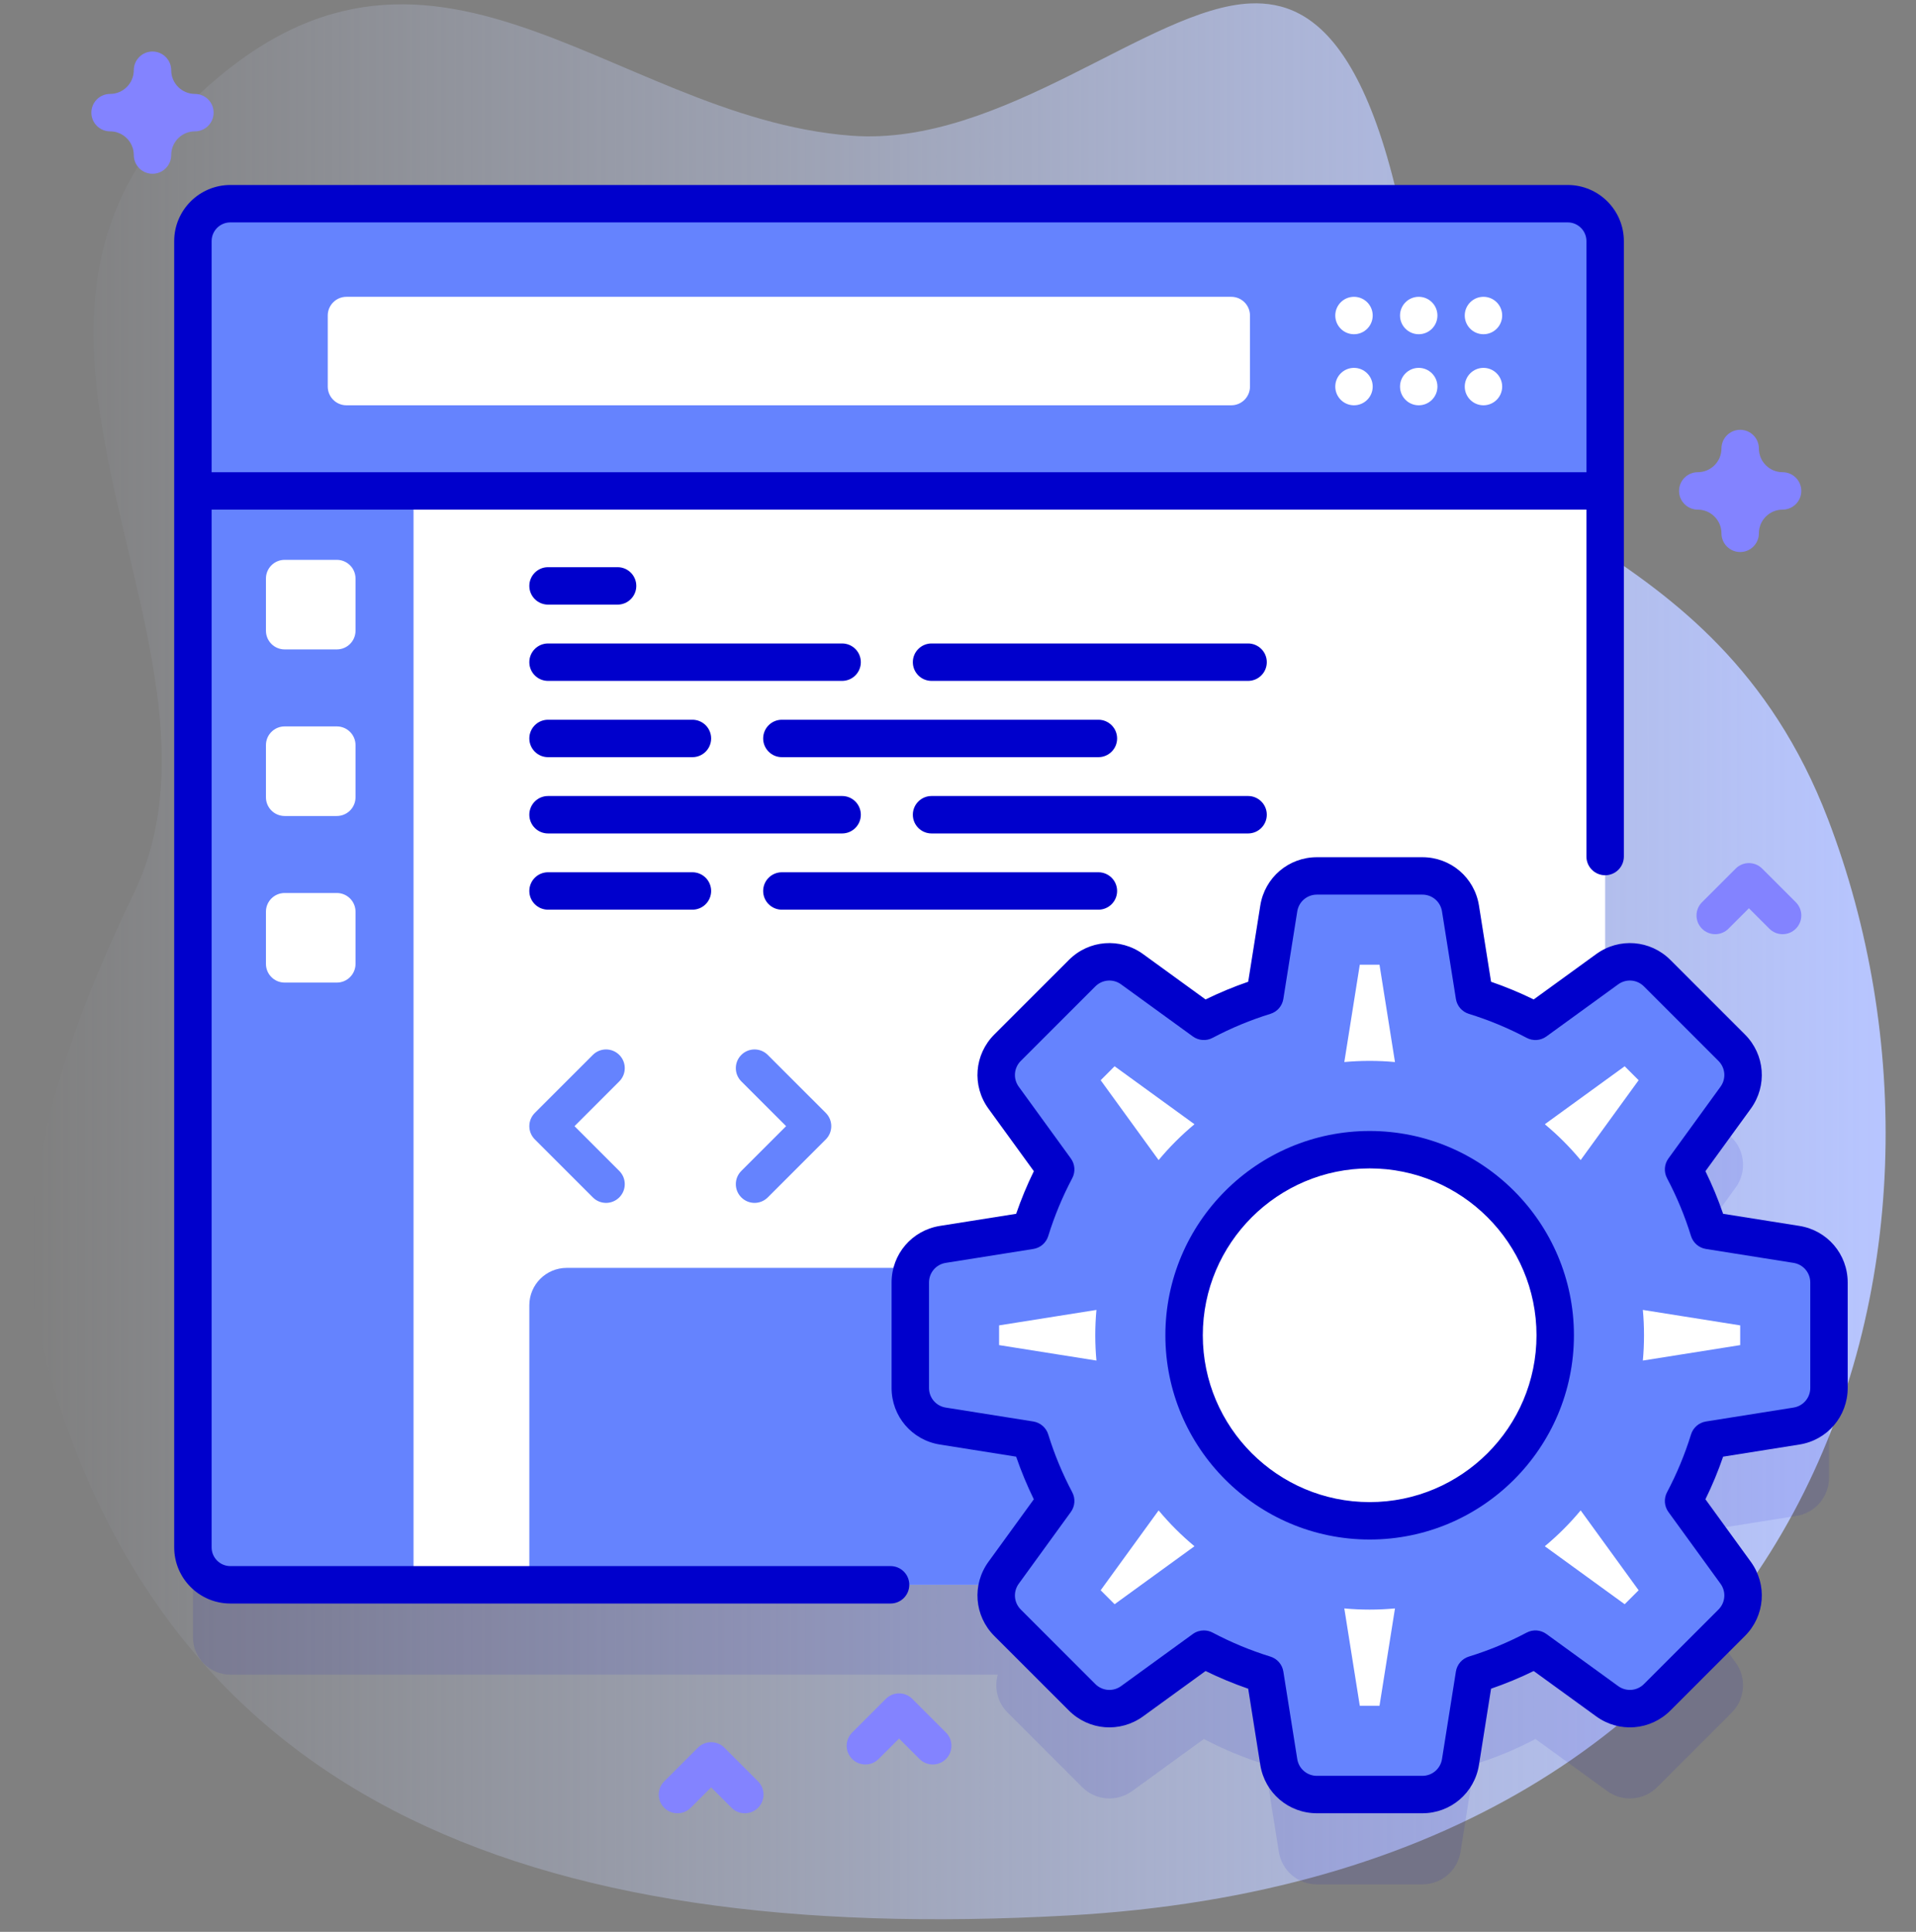 <svg width="120" height="121" viewBox="0 0 120 121" fill="none" xmlns="http://www.w3.org/2000/svg">
  <rect x="0" y="0" width="120" height="121" fill="#808080" stroke="none"/>
  <g clip-path="url(#clip0_4302_29879)">
    <path d="M114.494 51.322C107.297 32.518 90.351 33.447 89.246 23.078C87.082 2.778 82.255 0.057 78.324 0.215C72.036 0.468 62.777 9.212 53.325 8.5C37.94 7.342 26.367 -8.476 11.293 7.067C-2.697 21.493 15.61 41.014 8.361 56C4.742 63.482 0.231 74.885 2.519 83.896C9.795 112.537 32.728 121.875 66.928 119.972C114.239 117.339 124.795 78.237 114.494 51.322Z" fill="url(#paint0_linear_4302_29879)"/>
    <path opacity="0.1" d="M112.514 83.567L107.031 82.696C106.62 81.364 106.086 80.086 105.445 78.874L108.708 74.379C109.406 73.416 109.301 72.089 108.461 71.249L103.792 66.579C102.951 65.739 101.624 65.634 100.662 66.332L100.535 66.425V20.729C100.535 19.435 99.485 18.385 98.191 18.385H14.43C13.134 18.385 12.086 19.435 12.086 20.729V102.544C12.086 103.84 13.134 104.888 14.43 104.888H62.492C62.256 105.713 62.469 106.629 63.106 107.265L67.775 111.934C68.615 112.775 69.943 112.88 70.905 112.181L75.4 108.919C76.612 109.56 77.891 110.094 79.222 110.505L80.093 115.987C80.28 117.162 81.292 118.026 82.482 118.026H89.084C90.273 118.026 91.286 117.162 91.473 115.987L92.344 110.504C93.676 110.093 94.954 109.56 96.166 108.919L100.661 112.181C101.624 112.88 102.951 112.775 103.791 111.934L108.46 107.265C109.301 106.425 109.406 105.097 108.707 104.135L105.445 99.64C106.086 98.428 106.62 97.15 107.031 95.818L112.513 94.947C113.687 94.76 114.552 93.748 114.552 92.559V85.956C114.552 84.766 113.688 83.754 112.514 83.567Z" fill="#0000CC"/>
    <path d="M100.534 15.104V96.919C100.534 98.215 99.484 99.263 98.191 99.263H14.43C13.134 99.263 12.086 98.215 12.086 96.919V15.104C12.086 13.81 13.134 12.76 14.43 12.76H98.191C99.484 12.76 100.534 13.809 100.534 15.104Z" fill="white"/>
    <path d="M69.185 81.756V99.261H33.152V81.756C33.152 80.46 34.2 79.412 35.496 79.412H66.841C68.135 79.412 69.185 80.46 69.185 81.756Z" fill="#6583FE"/>
    <path d="M25.9 12.758H14.426C13.13 12.758 12.082 13.808 12.082 15.102V96.917C12.082 98.213 13.13 99.261 14.426 99.261H25.9V12.758Z" fill="#6583FE"/>
    <path d="M21.095 40.675H17.828C17.181 40.675 16.656 40.151 16.656 39.504V36.236C16.656 35.589 17.181 35.065 17.828 35.065H21.095C21.742 35.065 22.267 35.589 22.267 36.236V39.504C22.267 40.151 21.742 40.675 21.095 40.675Z" fill="white"/>
    <path d="M21.095 51.109H17.828C17.181 51.109 16.656 50.584 16.656 49.937V46.67C16.656 46.023 17.181 45.498 17.828 45.498H21.095C21.742 45.498 22.267 46.023 22.267 46.67V49.937C22.267 50.584 21.742 51.109 21.095 51.109Z" fill="white"/>
    <path d="M21.095 61.543H17.828C17.181 61.543 16.656 61.018 16.656 60.371V57.103C16.656 56.456 17.181 55.932 17.828 55.932H21.095C21.742 55.932 22.267 56.456 22.267 57.103V60.371C22.267 61.018 21.742 61.543 21.095 61.543Z" fill="white"/>
    <path d="M100.531 30.748V15.102C100.531 13.807 99.482 12.758 98.187 12.758H14.426C13.131 12.758 12.082 13.807 12.082 15.102V30.748H100.531Z" fill="#6583FE"/>
    <path d="M77.115 25.385H21.699C21.052 25.385 20.527 24.86 20.527 24.213V19.762C20.527 19.115 21.052 18.59 21.699 18.59H77.115C77.762 18.59 78.287 19.115 78.287 19.762V24.213C78.287 24.86 77.763 25.385 77.115 25.385Z" fill="white"/>
    <path d="M84.801 20.934C85.448 20.934 85.973 20.409 85.973 19.762C85.973 19.114 85.448 18.59 84.801 18.59C84.154 18.59 83.629 19.114 83.629 19.762C83.629 20.409 84.154 20.934 84.801 20.934Z" fill="white"/>
    <path d="M84.801 25.385C85.448 25.385 85.973 24.86 85.973 24.213C85.973 23.566 85.448 23.041 84.801 23.041C84.154 23.041 83.629 23.566 83.629 24.213C83.629 24.86 84.154 25.385 84.801 25.385Z" fill="white"/>
    <path d="M88.856 20.934C89.503 20.934 90.027 20.409 90.027 19.762C90.027 19.114 89.503 18.59 88.856 18.59C88.208 18.59 87.684 19.114 87.684 19.762C87.684 20.409 88.208 20.934 88.856 20.934Z" fill="white"/>
    <path d="M88.856 25.385C89.503 25.385 90.027 24.86 90.027 24.213C90.027 23.566 89.503 23.041 88.856 23.041C88.208 23.041 87.684 23.566 87.684 24.213C87.684 24.86 88.208 25.385 88.856 25.385Z" fill="white"/>
    <path d="M92.91 20.934C93.557 20.934 94.082 20.409 94.082 19.762C94.082 19.114 93.557 18.59 92.91 18.59C92.263 18.59 91.738 19.114 91.738 19.762C91.738 20.409 92.263 20.934 92.91 20.934Z" fill="white"/>
    <path d="M92.91 25.385C93.557 25.385 94.082 24.86 94.082 24.213C94.082 23.566 93.557 23.041 92.91 23.041C92.263 23.041 91.738 23.566 91.738 24.213C91.738 24.86 92.263 25.385 92.91 25.385Z" fill="white"/>
    <path d="M112.511 77.941L107.028 77.07C106.617 75.738 106.084 74.46 105.442 73.248L108.705 68.752C109.403 67.79 109.298 66.463 108.458 65.622L103.789 60.953C102.948 60.112 101.621 60.008 100.658 60.706L96.163 63.969C94.951 63.327 93.673 62.794 92.341 62.383L91.47 56.9C91.284 55.726 90.271 54.861 89.082 54.861H82.479C81.29 54.861 80.277 55.726 80.091 56.9L79.22 62.383C77.888 62.794 76.61 63.327 75.397 63.968L70.903 60.706C69.94 60.008 68.613 60.112 67.772 60.953L63.103 65.622C62.263 66.463 62.158 67.79 62.856 68.752L66.119 73.247C65.478 74.46 64.944 75.737 64.534 77.069L59.05 77.941C57.876 78.127 57.012 79.14 57.012 80.329V86.932C57.012 88.121 57.876 89.133 59.05 89.32L64.533 90.191C64.944 91.523 65.478 92.801 66.119 94.013L62.857 98.508C62.158 99.47 62.263 100.798 63.104 101.638L67.773 106.307C68.613 107.148 69.941 107.253 70.903 106.554L75.398 103.292C76.61 103.933 77.888 104.467 79.22 104.878L80.091 110.36C80.278 111.535 81.29 112.399 82.479 112.399H89.082C90.271 112.399 91.284 111.535 91.471 110.36L92.342 104.877C93.674 104.466 94.951 103.933 96.164 103.292L100.659 106.554C101.621 107.253 102.949 107.148 103.789 106.307L108.458 101.638C109.299 100.798 109.404 99.47 108.705 98.508L105.443 94.013C106.084 92.801 106.618 91.523 107.029 90.191L112.511 89.32C113.685 89.133 114.55 88.121 114.55 86.932V80.329C114.549 79.14 113.685 78.127 112.511 77.941ZM97.403 83.632C97.403 90.049 92.199 95.252 85.779 95.252C79.362 95.252 74.158 90.049 74.158 83.632C74.158 77.212 79.362 72.008 85.779 72.008C92.199 72.008 97.403 77.212 97.403 83.632Z" fill="#6583FE"/>
    <path d="M85.164 106.838L84.195 100.742C84.718 100.79 85.246 100.815 85.78 100.815C86.315 100.815 86.845 100.79 87.368 100.742L86.399 106.838H85.164ZM96.752 96.847C97.568 96.169 98.32 95.417 98.998 94.602L102.628 99.604L101.754 100.478L96.752 96.847ZM68.935 99.604L72.565 94.603C73.243 95.417 73.995 96.169 74.81 96.847L69.808 100.478L68.935 99.604ZM62.574 84.249V83.013L68.67 82.045C68.622 82.568 68.597 83.097 68.597 83.632C68.597 84.167 68.622 84.695 68.67 85.217L62.574 84.249ZM102.893 85.217C102.941 84.695 102.965 84.166 102.965 83.632C102.965 83.097 102.941 82.568 102.893 82.045L108.989 83.013V84.249L102.893 85.217ZM98.997 72.66C98.32 71.845 97.567 71.093 96.752 70.415L101.754 66.784L102.628 67.658L98.997 72.66ZM68.935 67.658L69.808 66.784L74.81 70.415C73.995 71.093 73.243 71.845 72.565 72.66L68.935 67.658ZM87.368 66.52C86.845 66.471 86.315 66.447 85.78 66.447C85.246 66.447 84.718 66.471 84.195 66.519L85.164 60.424H86.399L87.368 66.52Z" fill="white"/>
    <path d="M55.777 98.09H14.426C13.78 98.09 13.254 97.564 13.254 96.918V31.92H99.359V53.648C99.359 54.296 99.884 54.82 100.531 54.82C101.178 54.82 101.703 54.296 101.703 53.648V15.102C101.703 13.163 100.126 11.586 98.187 11.586H14.426C12.487 11.586 10.91 13.163 10.91 15.102V96.918C10.91 98.856 12.487 100.434 14.426 100.434H55.777C56.424 100.434 56.949 99.909 56.949 99.262C56.949 98.614 56.424 98.09 55.777 98.09ZM14.426 13.93H98.187C98.833 13.93 99.359 14.455 99.359 15.102V29.576H13.254V15.102C13.254 14.455 13.78 13.93 14.426 13.93Z" fill="#0000CC"/>
    <path d="M112.695 76.783L107.92 76.025C107.607 75.115 107.236 74.222 106.812 73.355L109.654 69.441C110.696 68.003 110.542 66.049 109.286 64.793L104.618 60.125C103.362 58.869 101.407 58.715 99.971 59.758L96.056 62.599C95.189 62.175 94.295 61.804 93.386 61.491L92.628 56.716C92.349 54.963 90.858 53.69 89.082 53.69H82.479C80.704 53.69 79.212 54.963 78.933 56.716L78.175 61.491C77.266 61.803 76.373 62.174 75.505 62.599L71.591 59.758C70.154 58.715 68.199 58.868 66.944 60.125L62.275 64.793C61.019 66.049 60.865 68.004 61.908 69.441L64.75 73.355C64.325 74.223 63.954 75.116 63.642 76.025L58.867 76.783C57.113 77.062 55.84 78.553 55.84 80.329V86.932C55.84 88.708 57.113 90.198 58.867 90.477L63.642 91.236C63.954 92.144 64.325 93.038 64.749 93.906L61.908 97.82C60.865 99.257 61.019 101.212 62.275 102.467L66.944 107.136C68.199 108.392 70.154 108.546 71.591 107.503L75.505 104.662C76.373 105.086 77.266 105.457 78.175 105.77L78.933 110.544C79.212 112.298 80.704 113.571 82.479 113.571H89.082C90.858 113.571 92.349 112.298 92.628 110.544L93.386 105.769C94.295 105.457 95.189 105.086 96.056 104.662L99.971 107.503C101.408 108.546 103.362 108.391 104.618 107.136L109.286 102.467C110.542 101.212 110.697 99.257 109.654 97.82L106.812 93.906C107.237 93.039 107.608 92.145 107.92 91.236L112.695 90.477C114.449 90.199 115.722 88.708 115.722 86.932V80.329C115.722 78.553 114.449 77.062 112.695 76.783ZM113.378 86.932C113.378 87.548 112.936 88.066 112.327 88.162L106.845 89.033C106.403 89.104 106.04 89.419 105.909 89.846C105.525 91.089 105.02 92.307 104.407 93.465C104.198 93.86 104.232 94.34 104.494 94.701L107.757 99.196C108.119 99.695 108.065 100.374 107.629 100.81L102.961 105.479C102.525 105.915 101.846 105.968 101.347 105.606L96.852 102.343C96.49 102.081 96.01 102.047 95.616 102.256C94.457 102.869 93.24 103.374 91.996 103.757C91.569 103.889 91.254 104.252 91.184 104.693L90.313 110.177C90.216 110.786 89.699 111.227 89.082 111.227H82.479C81.863 111.227 81.345 110.785 81.248 110.177L80.377 104.694C80.307 104.253 79.992 103.89 79.565 103.758C78.322 103.374 77.104 102.869 75.946 102.256C75.774 102.165 75.585 102.12 75.398 102.12C75.155 102.12 74.913 102.195 74.709 102.343L70.215 105.606C69.715 105.969 69.037 105.915 68.601 105.479L63.932 100.81C63.496 100.374 63.443 99.695 63.805 99.196L67.067 94.701C67.33 94.34 67.364 93.86 67.155 93.465C66.541 92.306 66.036 91.088 65.653 89.846C65.521 89.419 65.158 89.104 64.717 89.033L59.234 88.162C58.625 88.066 58.184 87.548 58.184 86.932V80.329C58.184 79.712 58.626 79.194 59.234 79.098L64.717 78.227C65.159 78.157 65.522 77.842 65.653 77.415C66.037 76.172 66.542 74.954 67.155 73.795C67.364 73.4 67.33 72.921 67.068 72.559L63.805 68.064C63.443 67.565 63.496 66.886 63.932 66.45L68.601 61.782C69.037 61.346 69.716 61.292 70.214 61.654L74.709 64.917C75.071 65.179 75.55 65.214 75.946 65.004C77.104 64.391 78.322 63.886 79.565 63.502C79.992 63.37 80.307 63.008 80.377 62.566L81.248 57.084C81.345 56.475 81.863 56.033 82.479 56.033H89.082C89.699 56.033 90.216 56.475 90.313 57.084L91.184 62.566C91.254 63.008 91.569 63.371 91.996 63.502C93.239 63.886 94.457 64.391 95.615 65.004C96.01 65.214 96.49 65.18 96.852 64.917L101.347 61.654C101.846 61.292 102.525 61.346 102.961 61.782L107.629 66.45C108.065 66.886 108.119 67.565 107.757 68.064L104.494 72.559C104.231 72.921 104.198 73.4 104.407 73.795C105.019 74.953 105.525 76.171 105.908 77.415C106.04 77.842 106.403 78.157 106.844 78.227L112.327 79.098C112.936 79.194 113.378 79.712 113.378 80.329V86.932Z" fill="#0000CC"/>
    <path d="M85.781 70.838C78.727 70.838 72.988 76.578 72.988 83.633C72.988 90.687 78.727 96.426 85.781 96.426C92.836 96.426 98.576 90.687 98.576 83.633C98.576 76.578 92.836 70.838 85.781 70.838ZM85.781 94.082C80.019 94.082 75.332 89.394 75.332 83.633C75.332 77.87 80.019 73.181 85.781 73.181C91.544 73.181 96.232 77.87 96.232 83.633C96.232 89.394 91.544 94.082 85.781 94.082Z" fill="#0000CC"/>
    <path d="M34.324 37.869H38.68C39.327 37.869 39.852 37.344 39.852 36.697C39.852 36.05 39.327 35.525 38.68 35.525H34.324C33.677 35.525 33.152 36.05 33.152 36.697C33.152 37.344 33.677 37.869 34.324 37.869Z" fill="#0000CC"/>
    <path d="M34.324 42.647H52.742C53.389 42.647 53.914 42.122 53.914 41.475C53.914 40.828 53.389 40.303 52.742 40.303H34.324C33.677 40.303 33.152 40.828 33.152 41.475C33.152 42.122 33.677 42.647 34.324 42.647Z" fill="#0000CC"/>
    <path d="M34.324 47.424H43.367C44.014 47.424 44.539 46.899 44.539 46.252C44.539 45.605 44.014 45.08 43.367 45.08H34.324C33.677 45.08 33.152 45.605 33.152 46.252C33.152 46.899 33.677 47.424 34.324 47.424Z" fill="#0000CC"/>
    <path d="M78.168 40.303H58.344C57.697 40.303 57.172 40.828 57.172 41.475C57.172 42.122 57.697 42.647 58.344 42.647H78.168C78.815 42.647 79.34 42.122 79.34 41.475C79.34 40.828 78.815 40.303 78.168 40.303Z" fill="#0000CC"/>
    <path d="M47.797 46.252C47.797 46.899 48.322 47.424 48.969 47.424H68.793C69.44 47.424 69.965 46.899 69.965 46.252C69.965 45.605 69.44 45.08 68.793 45.08H48.969C48.322 45.08 47.797 45.605 47.797 46.252Z" fill="#0000CC"/>
    <path d="M53.914 51.029C53.914 50.382 53.389 49.857 52.742 49.857H34.324C33.677 49.857 33.152 50.382 33.152 51.029C33.152 51.676 33.677 52.201 34.324 52.201H52.742C53.389 52.201 53.914 51.676 53.914 51.029Z" fill="#0000CC"/>
    <path d="M34.324 54.633C33.677 54.633 33.152 55.158 33.152 55.805C33.152 56.452 33.677 56.977 34.324 56.977H43.367C44.014 56.977 44.539 56.452 44.539 55.805C44.539 55.158 44.014 54.633 43.367 54.633H34.324Z" fill="#0000CC"/>
    <path d="M79.34 51.029C79.34 50.382 78.815 49.857 78.168 49.857H58.344C57.697 49.857 57.172 50.382 57.172 51.029C57.172 51.676 57.697 52.201 58.344 52.201H78.168C78.815 52.201 79.34 51.676 79.34 51.029Z" fill="#0000CC"/>
    <path d="M48.969 56.977H68.793C69.44 56.977 69.965 56.452 69.965 55.805C69.965 55.158 69.44 54.633 68.793 54.633H48.969C48.322 54.633 47.797 55.158 47.797 55.805C47.797 56.452 48.322 56.977 48.969 56.977Z" fill="#0000CC"/>
    <path d="M37.957 75.341C37.658 75.341 37.357 75.226 37.129 74.997L33.496 71.364C33.038 70.907 33.038 70.165 33.496 69.707L37.129 66.074C37.586 65.616 38.329 65.616 38.786 66.074C39.244 66.531 39.244 67.273 38.786 67.731L35.981 70.536L38.786 73.34C39.244 73.798 39.244 74.54 38.786 74.997C38.557 75.226 38.257 75.341 37.957 75.341Z" fill="#6583FE"/>
    <path d="M47.258 75.341C46.958 75.341 46.658 75.226 46.429 74.997C45.971 74.54 45.971 73.798 46.429 73.34L49.234 70.535L46.429 67.731C45.971 67.273 45.971 66.531 46.429 66.074C46.886 65.616 47.629 65.616 48.086 66.074L51.72 69.707C52.177 70.165 52.177 70.907 51.72 71.364L48.086 74.997C47.858 75.226 47.557 75.341 47.258 75.341Z" fill="#6583FE"/>
    <path d="M9.551 10.883C8.904 10.883 8.379 10.358 8.379 9.711C8.379 8.893 7.713 8.227 6.895 8.227C6.247 8.227 5.723 7.702 5.723 7.055C5.723 6.407 6.247 5.883 6.895 5.883C7.713 5.883 8.379 5.217 8.379 4.398C8.379 3.751 8.904 3.227 9.551 3.227C10.198 3.227 10.723 3.751 10.723 4.398C10.723 5.217 11.389 5.883 12.207 5.883C12.854 5.883 13.379 6.407 13.379 7.055C13.379 7.702 12.854 8.227 12.207 8.227C11.389 8.227 10.723 8.893 10.723 9.711C10.723 10.358 10.198 10.883 9.551 10.883Z" fill="#8383FF"/>
    <path d="M108.988 34.576C108.341 34.576 107.816 34.052 107.816 33.404C107.816 32.586 107.15 31.92 106.332 31.92C105.685 31.92 105.16 31.395 105.16 30.748C105.16 30.101 105.685 29.576 106.332 29.576C107.15 29.576 107.816 28.91 107.816 28.092C107.816 27.445 108.341 26.92 108.988 26.92C109.636 26.92 110.16 27.445 110.16 28.092C110.16 28.91 110.826 29.576 111.645 29.576C112.292 29.576 112.816 30.101 112.816 30.748C112.816 31.395 112.292 31.92 111.645 31.92C110.826 31.92 110.16 32.586 110.16 33.404C110.16 34.051 109.636 34.576 108.988 34.576Z" fill="#8383FF"/>
    <path d="M58.418 110.516C58.118 110.516 57.818 110.401 57.589 110.172L56.309 108.892L55.028 110.172C54.57 110.63 53.828 110.63 53.371 110.172C52.913 109.715 52.913 108.973 53.371 108.515L55.48 106.406C55.937 105.948 56.68 105.948 57.137 106.406L59.246 108.515C59.704 108.973 59.704 109.715 59.246 110.172C59.018 110.401 58.718 110.516 58.418 110.516Z" fill="#8383FF"/>
    <path d="M111.644 58.512C111.345 58.512 111.044 58.397 110.816 58.168L109.535 56.888L108.254 58.168C107.797 58.626 107.054 58.626 106.597 58.168C106.139 57.711 106.139 56.969 106.597 56.511L108.707 54.402C109.164 53.944 109.906 53.944 110.364 54.402L112.473 56.511C112.931 56.969 112.931 57.711 112.473 58.168C112.244 58.397 111.944 58.512 111.644 58.512Z" fill="#8383FF"/>
    <path d="M46.648 113.572C46.349 113.572 46.048 113.458 45.82 113.229L44.539 111.948L43.258 113.229C42.801 113.687 42.058 113.687 41.601 113.229C41.143 112.771 41.143 112.029 41.601 111.572L43.711 109.462C44.168 109.005 44.91 109.005 45.367 109.462L47.477 111.572C47.935 112.029 47.935 112.771 47.477 113.229C47.248 113.458 46.948 113.572 46.648 113.572Z" fill="#8383FF"/>
  </g>
  <defs>
    <linearGradient id="paint0_linear_4302_29879" x1="1.898" y1="60.209" x2="118.099" y2="60.209" gradientUnits="userSpaceOnUse">
      <stop stop-color="#D2DEFF" stop-opacity="0"/>
      <stop offset="1" stop-color="#B7C5FF"/>
    </linearGradient>
    <clipPath id="clip0_4302_29879">
      <rect width="120" height="120" fill="white" transform="translate(0 0.209)"/>
    </clipPath>
  </defs>
</svg>

